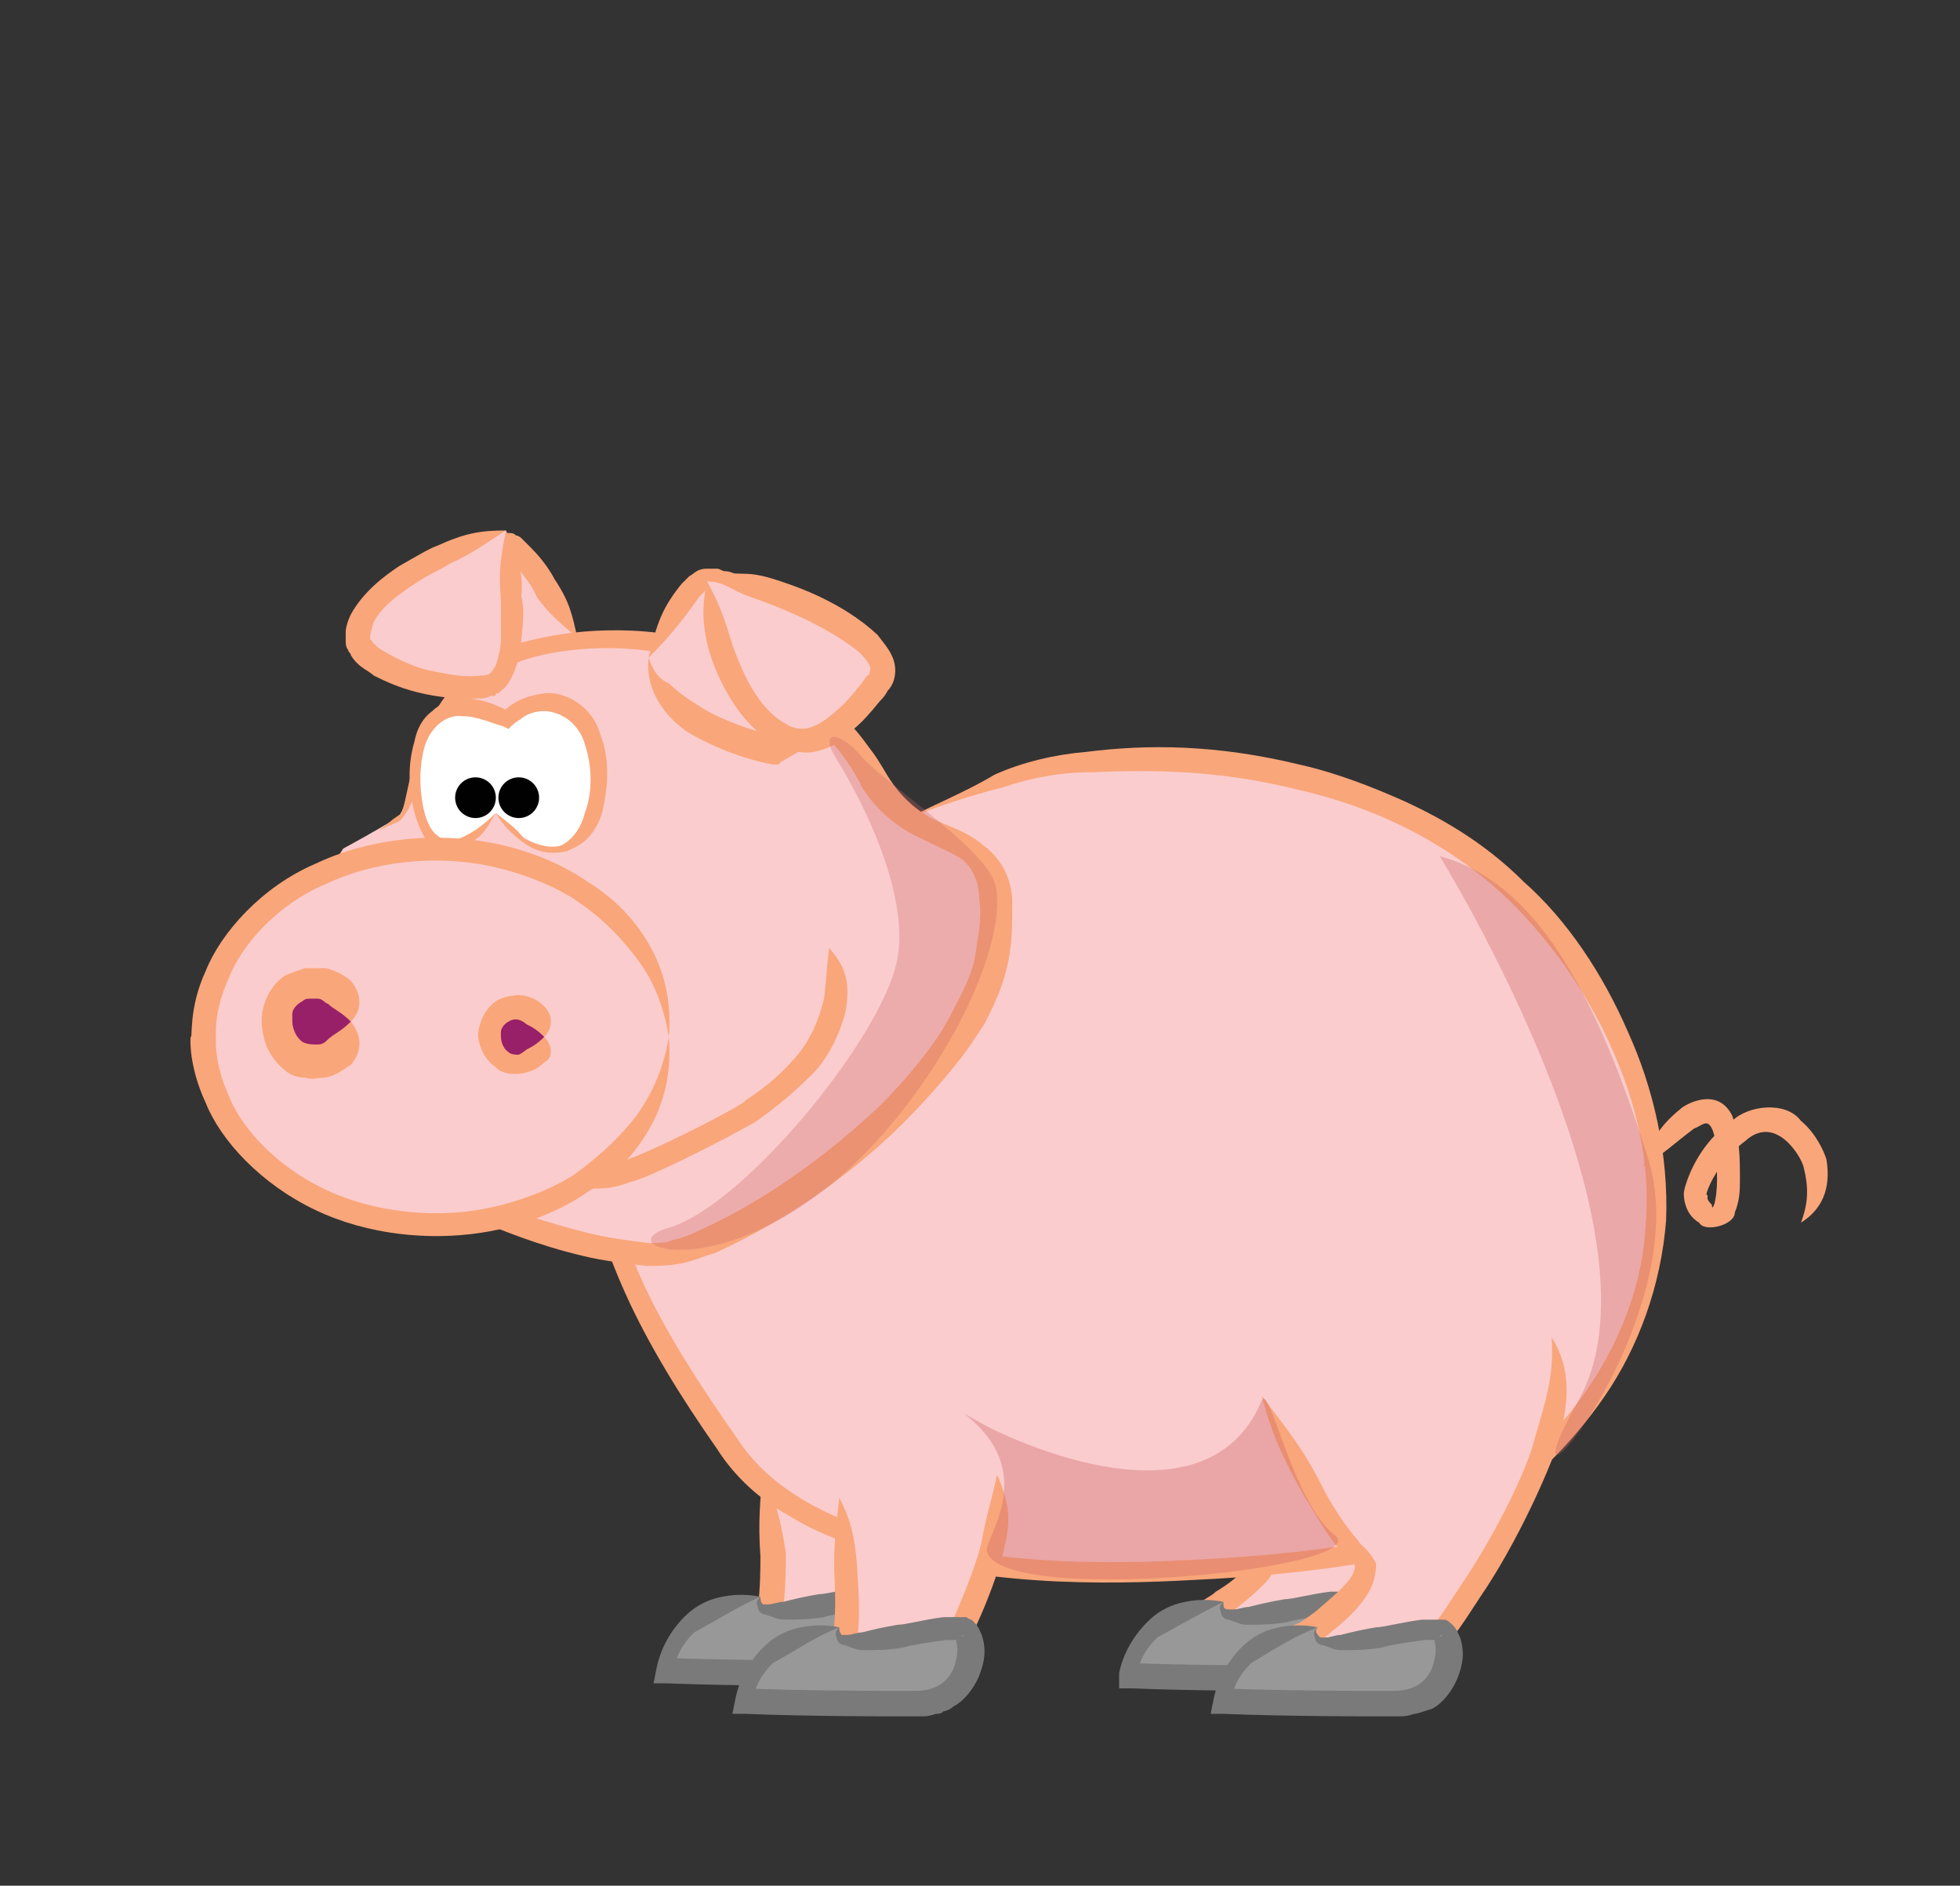 <?xml version="1.0" encoding="utf-8"?>
<!-- Generator: Adobe Illustrator 16.0.0, SVG Export Plug-In . SVG Version: 6.00 Build 0)  -->
<!DOCTYPE svg PUBLIC "-//W3C//DTD SVG 1.1//EN" "http://www.w3.org/Graphics/SVG/1.1/DTD/svg11.dtd">
<svg version="1.1" id="Layer_1" xmlns="http://www.w3.org/2000/svg" xmlns:xlink="http://www.w3.org/1999/xlink" x="0px" y="0px"
	 width="105.645px" height="101.613px" viewBox="0 0 105.645 101.613" enable-background="new 0 0 105.645 101.613"
	 xml:space="preserve">
<rect x="0" y="0" width="105.645" height="101.613" fill="#333333" stroke="none"/>
<g>
	<g>
		<path fill="#FBCCCD" d="M41.125,79.05c0,0,1.094,6.171,0,9.05c-1.098,2.882,5.072,0.96,5.621,0
			c0.412-0.959,3.701-6.308,3.016-10.284L41.125,79.05"/>
		<path fill="#F9A67A" d="M41.125,79.05c-0.138,1.781-0.277,2.879-0.138,4.799c0,0.549,0,1.646-0.14,2.879
			c0,0.275-0.136,0.686-0.136,0.96l-0.138,0.55c0,0.275-0.135,0.548,0,0.822c0,0.274,0.273,0.686,0.551,0.823
			c0.271,0.137,0.547,0.274,0.822,0.274c0.549,0.137,0.958,0.137,1.371,0c0.822-0.138,1.508-0.274,2.193-0.549
			s1.234-0.41,1.92-1.096l0.137-0.139v-0.137l0.136-0.138l0.14-0.273l0.274-0.55l0.272-0.41c0,0,0.686-1.235,1.371-3.018
			s1.371-4.113,0.961-6.308l-0.137-0.549l-0.549,0.138l-3.703,0.549C43.73,77.954,42.633,78.364,41.125,79.05
			c1.78,0.137,2.879,0.137,4.936-0.138l3.701-0.549l-0.686-0.548c0.275,1.784-0.272,3.977-0.822,5.623
			c-0.686,1.645-1.234,2.879-1.234,2.879l-0.686,1.37c-0.137,0.139-0.687,0.55-1.372,0.687c-0.546,0.274-1.231,0.411-1.918,0.411
			c-0.274,0-0.685,0-0.96,0c-0.273-0.137-0.273-0.137-0.273-0.137s0-0.136,0-0.274l0.137-0.548c0.137-0.413,0.137-0.686,0.271-1.099
			c0.141-1.371,0.141-2.469,0.141-3.015C42.084,81.792,41.672,80.558,41.125,79.05"/>
	</g>
	<g>
		<path fill="#989898" d="M40.987,86.042c0,0-4.252,0.413-4.938,3.979c0,0,8.503,0.274,10.012,0c2.193-0.411,2.605-3.017,1.919-3.84
			C47.432,85.357,40.027,88.1,40.987,86.042"/>
		<path fill="#7A7A7A" d="M40.987,86.042c-0.686-0.136-1.372-0.136-2.058,0c-0.685,0.139-1.371,0.413-2.057,1.1
			c-0.412,0.411-1.232,1.372-1.509,2.879l-0.136,0.687h0.685c3.292,0.136,7.953,0.136,7.953,0.136s0.55,0,1.509,0
			c0.272,0,0.412,0,0.822-0.136c0.137,0,0.275,0,0.412-0.138c0.137,0,0.41-0.138,0.549-0.274c0.546-0.274,1.096-0.96,1.371-1.646
			c0.274-0.687,0.41-1.372,0.137-2.194c-0.137-0.274-0.137-0.413-0.412-0.685c0,0,0,0-0.136-0.139c-0.139,0-0.274-0.136-0.274-0.136
			c-0.14,0-0.275,0-0.275,0c-0.41,0-0.686,0-0.959,0c-1.098,0.136-2.058,0.41-2.469,0.41c-0.822,0.136-1.371,0.274-1.922,0.412
			c-0.271,0-0.547,0.137-0.822,0.137c-0.135,0-0.271,0-0.271,0C40.987,86.318,40.987,86.18,40.987,86.042
			c-0.14,0.139-0.275,0.276-0.14,0.551c0,0.274,0.277,0.411,0.414,0.411c0.41,0.138,0.686,0.273,0.957,0.273
			c0.687,0,1.372,0,2.197-0.136c0.41-0.138,1.371-0.274,2.33-0.413c0.273,0,0.549,0,0.686,0h0.137v-0.136
			c0-0.138,0.136-0.138,0.136-0.138c-0.685,0.549-0.136,0.138-0.409,0.273l0,0v0.139c0.137,0.41,0,0.96-0.137,1.371
			c-0.412,0.961-1.234,1.233-2.058,1.233s-1.37,0-1.37,0s-4.663,0-7.954-0.137l0.549,0.686c0.136-1.097,0.821-1.782,1.097-2.058
			C38.93,87.141,39.754,86.592,40.987,86.042"/>
	</g>
	<g>
		<path fill="#FBCCCD" d="M62.93,73.976c0.271,0.549,3.836,7.542,5.346,8.639c1.51,1.099-2.057,3.84-3.703,4.662
			c-1.643,0.823,7.27,0.823,7.27,0.823s8.914-11.52,6.857-17.142L62.93,73.976"/>
		<path fill="#F9A67A" d="M62.93,73.976c0.957,2.604,1.643,4.524,3.427,7.268c0.136,0.274,0.409,0.549,0.687,0.959
			c0.272,0.412,1.094,1.098,0.822,0.961c0,0.137-0.275,0.822-0.687,1.234c-0.413,0.549-0.96,0.959-1.646,1.372
			c-0.274,0.271-0.686,0.41-0.96,0.685l-0.137,0.138c-0.136,0-0.136,0-0.274,0.136c-0.138,0.139-0.274,0.139-0.274,0.549
			c0,0.137,0,0.411,0.137,0.55c0.138,0.136,0.138,0.136,0.276,0.273c0.272,0.138,0.409,0.138,0.547,0.274
			c0.961,0.274,1.782,0.274,2.605,0.274c1.647,0.137,3.29,0.137,4.663,0h0.273l0.139-0.274c1.781-2.469,3.016-4.389,3.016-4.389
			s1.1-1.644,2.193-3.975c0.55-1.236,1.235-2.606,1.648-4.254c0.409-1.644,0.686-3.428,0-5.071l-0.141-0.549l-0.545,0.135
			l-7.818,1.646C67.452,72.33,65.672,73.015,62.93,73.976c2.878-0.137,4.66-0.275,7.951-0.961l7.818-1.507l-0.686-0.411
			c0.409,1.232,0.272,2.879-0.141,4.388c-0.409,1.508-0.959,2.879-1.508,4.115c-1.095,2.329-2.193,3.975-2.193,3.975
			s-1.097,1.921-2.879,4.252l0.549-0.274c-1.371,0-3.019,0-4.663,0c-0.822,0-1.646-0.139-2.332-0.275h-0.138
			c0,0-0.137,0.137-0.137,0.275c-0.137,0.136-0.272,0.136-0.137,0.136c0,0,0.137,0.139,0.273,0.274l0.138-0.136l0.276-0.139
			c0.409-0.274,0.685-0.411,1.096-0.685c0.686-0.549,1.233-0.962,1.782-1.508c0.274-0.274,0.55-0.549,0.687-0.961
			c0.136-0.275,0.412-0.686,0.412-1.234c0-0.272-0.139-0.547-0.276-0.822c0-0.411,0-0.411-0.136-0.411l-0.137-0.138
			c-0.137-0.137-0.275-0.272-0.414-0.547c-0.271-0.412-0.547-0.688-0.685-0.962C65.672,77.816,64.572,76.171,62.93,73.976"/>
	</g>
	<g>
		<path fill="#989898" d="M65.943,86.318c0,0-4.249,0.41-4.936,3.977c0,0,8.501,0.274,10.01,0c2.197-0.411,2.605-3.018,1.919-3.84
			C72.252,85.77,64.847,88.375,65.943,86.318"/>
		<path fill="#7A7A7A" d="M65.943,86.318c-0.686-0.138-1.371-0.138-2.057,0c-0.686,0.137-1.371,0.41-2.057,1.096
			c-0.412,0.413-1.233,1.372-1.508,2.744v0.824h0.686c3.292,0.135,7.953,0.135,7.953,0.135s0.548,0,1.51,0
			c0.271,0,0.41,0,0.822-0.135c0.137,0,0.273,0,0.41-0.14c0.139,0,0.412-0.136,0.549-0.273c0.685-0.274,1.098-0.96,1.371-1.646
			c0.276-0.686,0.412-1.371,0.137-2.195c-0.137-0.273-0.137-0.41-0.41-0.687c0,0,0,0-0.135-0.136c-0.14,0-0.278-0.136-0.278-0.136
			c-0.136,0-0.272,0-0.272,0c-0.412,0-0.686,0-0.961,0c-1.096,0.136-2.057,0.41-2.467,0.41c-0.822,0.138-1.371,0.274-1.921,0.412
			c-0.272,0-0.55,0.136-0.823,0.136c-0.136,0-0.273,0-0.273,0C65.943,86.728,65.943,86.592,65.943,86.318
			c-0.136,0.137-0.271,0.274-0.136,0.549c0,0.274,0.272,0.41,0.411,0.41c0.41,0.137,0.686,0.275,0.96,0.275
			c0.687,0,1.372,0,2.193-0.139c0.413-0.137,1.37-0.272,2.331-0.41c0.275,0,0.549,0,0.686,0h0.139v-0.137
			c0-0.139,0.137-0.139,0.137-0.139c0.137,0-0.686,0.413-0.412,0.275l0,0v0.138c0.137,0.411,0,0.959-0.137,1.372
			c-0.412,0.958-1.234,1.232-2.057,1.232s-1.371,0-1.371,0s-4.664,0-7.955-0.137l0.55,0.686c0.136-1.096,0.821-1.781,1.098-2.057
			C63.887,87.414,64.572,87.003,65.943,86.318"/>
	</g>
	<g>
		<path fill="#FBCCCD" d="M48.939,44.083c0,0,2.469-1.099,6.309-2.333c4.253-1.371,24.546-3.154,32.088,14.125
			c7.542,17.278-7.814,25.918-10.693,27.153c-2.883,1.231-29.896,5.072-37.027-4.664C20.691,52.583,41.672,46.002,48.939,44.083"/>
		<path fill="#F9A67A" d="M48.939,44.083c1.783-0.687,3.429-1.235,5.076-1.646c1.643-0.548,3.152-0.822,4.799-0.822
			c3.289-0.14,6.857-0.14,11.244,0.96c2.33,0.548,7.129,1.919,11.383,6.033c2.058,2.057,3.974,4.663,5.346,7.68
			c1.371,3.016,2.196,6.309,1.92,9.599c-0.136,3.292-1.371,6.308-3.015,8.776c-1.647,2.469-3.705,4.389-5.622,5.623
			c-1.92,1.372-3.568,2.33-4.8,2.469c-1.235,0.274-2.056,0.41-2.056,0.41s-3.021,0.55-7.683,0.822
			c-2.331,0.139-5.21,0.273-8.228,0.139c-3.017-0.139-6.308-0.55-9.461-1.371c-3.154-0.961-6.31-2.469-8.09-5.212
			c-1.921-2.742-3.705-5.485-4.938-8.09c-1.234-2.607-2.057-5.212-2.195-7.407c-0.273-2.193,0-3.976,0.276-5.072
			c0.548-2.057,1.507-3.84,2.743-5.212c1.232-1.371,2.467-2.468,3.837-3.291C42.359,46.549,45.238,45.316,48.939,44.083
			c-3.701,0.821-6.855,1.781-9.872,3.428c-1.509,0.821-3.019,1.919-4.251,3.291c-1.371,1.372-2.469,3.29-3.154,5.622
			c-0.273,1.234-0.548,3.153-0.273,5.485c0.273,2.331,1.096,5.073,2.33,7.816s3.017,5.622,4.938,8.364
			c0.959,1.511,2.331,2.742,3.84,3.567c1.508,0.958,3.151,1.507,4.799,2.057c3.291,0.958,6.721,1.37,9.735,1.508
			c3.155,0.136,5.899,0,8.364-0.138c4.8-0.274,7.82-0.824,7.82-0.824s0.82-0.135,2.193-0.41c0.408-0.136,0.685-0.136,1.234-0.274
			c0.408-0.136,0.821-0.411,1.23-0.547c0.826-0.413,1.784-1.099,2.742-1.784c1.921-1.37,4.115-3.428,5.898-6.033
			s3.016-5.896,3.293-9.463c0.136-3.564-0.686-7.131-2.059-10.146c-1.37-3.155-3.291-6.034-5.62-8.091
			c-2.197-2.194-4.664-3.565-6.857-4.526c-2.195-0.961-3.978-1.51-5.212-1.782c-4.526-1.098-8.229-1.098-11.52-0.685
			c-1.646,0.136-3.43,0.547-4.938,1.232C52.232,42.574,50.586,43.259,48.939,44.083"/>
	</g>
	<g>
		<path fill="#FBCCCD" d="M31.114,34.346c0,0-1.921-3.429-3.292-4.938C26.451,27.9,22.2,33.386,22.2,33.386l2.058,2.879
			C24.393,36.403,30.564,36.54,31.114,34.346"/>
		<path fill="#F9A67A" d="M31.114,34.346c-0.274-1.235-0.411-1.921-1.235-3.155c-0.137-0.273-0.546-0.958-1.232-1.646
			c-0.139-0.138-0.275-0.274-0.549-0.549c0,0-0.137-0.136-0.275-0.136c-0.137-0.139-0.275-0.139-0.411-0.139
			c-0.275,0-0.411,0-0.549,0c-0.687,0.139-1.233,0.549-1.645,0.823c-1.647,1.372-2.882,2.743-2.882,2.743l-0.686,0.822l-0.273,0.411
			l0.273,0.411l2.059,2.881l0.138,0.274h0.272c1.785,0,3.566-0.274,4.252-0.413c0.686-0.136,1.233-0.41,1.646-0.821
			C30.84,35.58,31.25,35.033,31.114,34.346c-0.411,0.547-0.823,0.547-1.235,0.687l-1.508,0.409
			c-0.549,0.138-2.195,0.412-3.979,0.412l0.551,0.274l-2.059-2.881v0.824l0.686-0.824c0,0,1.099-1.372,2.605-2.604
			c0.414-0.275,0.824-0.551,1.1-0.551h0.136c0.136,0,0.274,0.275,0.411,0.413c0.549,0.685,0.961,1.233,1.097,1.644
			C29.604,33.111,30.291,33.661,31.114,34.346"/>
	</g>
	<g>
		<path fill="#FBCCCD" d="M18.498,45.728c0,0,1.783-0.961,2.879-1.646c1.099-0.687,0.686-7.817,7.956-9.325
			c7.266-1.51,14.808,1.918,17.55,6.992s7.679,1.784,6.719,9.463c-1.098,7.818-13.848,15.907-17.553,16.318
			C32.211,67.943,8.625,62.73,18.498,45.728"/>
		<path fill="#F9A67A" d="M18.498,45.728l1.645-0.824l0.823-0.411c0.274-0.138,0.549-0.138,0.823-0.548
			c0.411-0.549,0.547-1.098,0.687-1.646c0.136-0.549,0.409-1.097,0.546-1.508c0.825-2.058,2.196-3.977,4.801-5.073
			c1.371-0.55,4.662-1.235,8.503-0.412c3.839,0.823,8.227,3.155,10.147,7.131c0.686,1.098,1.646,1.919,2.604,2.468
			c1.099,0.549,2.057,0.96,2.742,1.371c0.686,0.549,0.961,1.371,0.961,2.194c0.138,0.823,0,1.647-0.135,2.469
			c-0.141,1.508-0.826,2.606-1.236,3.429c-0.411,0.822-0.686,1.234-0.686,1.234s-1.098,1.782-3.291,3.976
			c-2.331,2.196-5.76,4.938-9.735,6.721c-0.55,0.274-0.961,0.411-1.509,0.547c-0.274,0.138-0.686,0.138-1.234,0.138
			c-1.096-0.138-2.193-0.273-3.291-0.549c-2.193-0.548-4.251-1.233-6.033-2.057c-3.566-1.646-6.033-3.839-6.857-5.211
			c-1.781-2.331-2.194-4.663-2.057-6.856C16.715,50.117,17.401,48.059,18.498,45.728c-1.372,2.057-2.332,4.113-2.743,6.445
			c-0.411,2.329,0,5.072,1.921,7.678c0.958,1.371,3.564,3.84,7.403,5.623c1.921,0.823,3.978,1.646,6.31,2.195
			c1.096,0.273,2.33,0.41,3.428,0.547c0.548,0,1.232,0,1.919-0.137s1.235-0.41,1.783-0.549c4.251-1.919,7.815-4.662,10.147-6.993
			c2.331-2.332,3.566-4.114,3.566-4.114s0.271-0.411,0.821-1.234c0.412-0.822,1.098-2.057,1.372-3.839
			c0.136-0.823,0.136-1.783,0.136-2.743c0-0.961-0.41-2.194-1.508-3.018c-0.96-0.822-2.057-1.097-2.879-1.507
			c-0.959-0.549-1.646-1.235-2.195-2.06c-0.275-0.409-0.548-0.959-0.96-1.506c-0.41-0.55-0.686-0.96-1.096-1.373
			c-0.823-0.823-1.783-1.645-2.744-2.33c-1.918-1.234-4.112-2.057-6.169-2.468c-4.113-0.824-7.542-0.139-9.325,0.411
			c-1.51,0.548-2.742,1.508-3.566,2.604c-0.822,1.099-1.371,2.195-1.644,3.291c-0.413,1.097-0.55,2.331-0.825,3.155
			c-0.136,0.137-0.41,0.274-0.547,0.41l-0.685,0.549L18.498,45.728"/>
	</g>
	<g>
		<g>
			<path fill="#FFFFFF" d="M26.726,43.808c0,0-2.333,3.428-3.841,0.821c-1.37-2.606-0.685-8.501,4.391-5.896
				c0,0,2.193-2.193,4.249,0.138C33.307,41.064,32.074,49.429,26.726,43.808"/>
			<path fill="#F9A67A" d="M26.726,43.808c-0.55,0.547-1.097,0.959-1.646,1.233c-0.547,0.274-1.096,0.411-1.646-0.138
				c-0.271-0.274-0.549-0.821-0.686-1.782c-0.137-0.823-0.137-1.92,0.137-2.879c0.277-0.961,1.099-1.782,2.059-1.647
				c0.822,0,1.646,0.412,2.192,0.549l0.275,0.138l0.136-0.138c0.275-0.273,0.551-0.411,0.551-0.411s0.41-0.412,1.235-0.412
				c0.409,0,0.821,0.14,1.231,0.412c0.411,0.274,0.824,0.824,0.96,1.371c0.411,1.235,0.411,2.606,0,3.704
				c-0.274,1.096-0.96,1.645-1.37,1.781c-0.686,0.139-1.371-0.137-1.921-0.41C27.822,44.629,27.411,44.355,26.726,43.808
				c0.41,0.685,0.821,1.096,1.372,1.508c0.549,0.412,1.235,0.822,2.467,0.548c0.275-0.136,0.686-0.274,1.098-0.685
				c0.412-0.412,0.686-0.961,0.822-1.509c0.275-1.234,0.413-2.742-0.137-4.113c-0.412-1.511-1.92-2.332-3.015-2.195
				c-1.1,0.138-1.647,0.55-1.647,0.55S27.411,38.046,27,38.46l0.411-0.14c-0.549-0.274-1.371-0.685-2.468-0.685
				c-0.551,0-1.234,0.275-1.646,0.685c-0.549,0.412-0.821,0.961-0.961,1.646c-0.686,2.331,0.14,4.662,0.686,5.349
				c0.275,0.412,0.962,0.687,1.371,0.548c0.412,0,0.825-0.274,1.099-0.548C26.04,45.042,26.314,44.493,26.726,43.808"/>
		</g>
		<circle fill="#010101" cx="25.629" cy="42.985" r="1.097"/>
		<circle fill="#010101" cx="27.961" cy="42.985" r="1.097"/>
	</g>
	<g>
		<ellipse fill="#FBCCCD" cx="23.434" cy="55.875" rx="12.479" ry="10.147"/>
		<path fill="#F9A67A" d="M36.049,55.875c-0.272,1.645-0.82,2.881-1.645,4.114c-0.822,1.098-1.92,2.194-3.429,3.29
			c-0.821,0.551-2.742,1.508-5.21,1.921c-2.469,0.412-5.623,0.138-8.228-1.098c-2.605-1.233-4.526-3.29-5.212-5.071
			c-0.82-1.785-0.686-3.156-0.686-3.156s-0.135-1.372,0.686-3.153c0.686-1.783,2.606-3.978,5.212-5.075
			c2.604-1.233,5.624-1.508,8.228-1.097c2.468,0.412,4.389,1.371,5.21,1.92c1.646,1.098,2.606,2.194,3.429,3.291
			C35.229,52.858,35.776,54.229,36.049,55.875c0.139-1.646-0.136-3.153-0.82-4.524c-0.687-1.372-1.783-2.743-3.566-3.84
			c-0.959-0.687-3.016-1.782-5.758-2.194s-6.035-0.137-8.914,1.233c-2.881,1.235-5.075,3.702-5.898,5.76
			c-0.959,2.058-0.686,3.703-0.822,3.565c0,0-0.137,1.509,0.822,3.566c0.823,2.057,3.018,4.389,5.898,5.759
			c2.879,1.372,6.172,1.645,8.914,1.233c2.742-0.41,4.799-1.508,5.758-2.193c1.783-1.096,2.88-2.467,3.566-3.84
			C35.913,59.031,36.188,57.519,36.049,55.875"/>
	</g>
	<g>
		<ellipse fill="#982069" cx="16.853" cy="55.052" rx="2.057" ry="2.194"/>
		<path fill="#F9A67A" d="M18.909,55.051c-0.548,0.55-0.961,0.686-1.233,0.961c-0.138,0.137-0.274,0.274-0.55,0.274
			c-0.273,0-0.549,0-0.821-0.138c-0.55-0.412-0.55-1.098-0.55-1.098v-0.136c0-0.139,0-0.139,0-0.275c0-0.273,0.274-0.549,0.55-0.686
			c0.136-0.138,0.272-0.138,0.41-0.138h0.138c0.138,0,0.138,0,0.273,0c0.275,0,0.412,0.274,0.55,0.274
			C17.948,54.367,18.361,54.502,18.909,55.051c0.548-0.549,0.687-1.371,0-2.193c-0.138-0.137-0.686-0.549-1.371-0.685
			c-0.137,0-0.412,0-0.548,0c-0.275,0-0.413,0-0.55,0c-0.411,0.136-0.821,0.272-1.097,0.41c-1.371,0.961-1.234,2.605-1.234,2.468
			c0,0.138,0,0.411,0.139,0.961c0.136,0.548,0.547,1.233,1.096,1.646c0.275,0.272,0.686,0.411,1.097,0.411
			c0.412,0.137,0.686,0,1.098,0c0.686-0.139,1.096-0.55,1.371-0.686C19.596,56.56,19.457,55.737,18.909,55.051"/>
	</g>
	<g>
		<path fill="#982069" d="M29.333,55.875c0,0.823-0.687,1.509-1.511,1.509c-0.822,0-1.508-0.686-1.508-1.509
			s0.686-1.508,1.508-1.508C28.783,54.367,29.333,55.051,29.333,55.875"/>
		<path fill="#F9A67A" d="M29.333,55.875c-0.414,0.412-0.687,0.549-0.962,0.686c0,0-0.138,0.138-0.41,0.274
			c-0.139,0-0.414,0-0.55-0.137C27,56.423,27,55.875,27,55.875s0,0,0-0.138c0-0.136,0-0.136,0-0.136c0-0.139,0.136-0.412,0.411-0.55
			c0.411-0.274,0.822,0,0.96,0.138C28.646,55.326,28.919,55.462,29.333,55.875c0.409-0.412,0.546-1.098,0-1.646
			c-0.14-0.138-0.414-0.412-0.962-0.549c-0.41-0.136-1.235,0-1.646,0.274c-0.96,0.686-0.96,1.92-0.96,1.782c0,0,0,1.098,0.96,1.782
			c0.41,0.411,1.097,0.411,1.646,0.275c0.548-0.137,0.822-0.411,0.962-0.549C29.879,56.972,29.742,56.287,29.333,55.875"/>
	</g>
	<path fill="#F9A67A" d="M31.114,63.965c1.097,0.137,1.783,0.137,2.878-0.274c1.236-0.274,6.995-3.291,6.995-3.428
		c0,0,1.372-0.961,2.604-2.194c1.371-1.234,2.057-3.429,2.057-4.114c0.14-1.371-0.272-2.057-0.958-2.881
		c-0.138,1.1-0.138,1.647-0.273,2.743c-0.139,0.55-0.55,2.195-1.783,3.429c-1.099,1.234-2.469,2.057-2.469,2.057
		c0.138,0.139-5.485,3.018-6.719,3.293C32.484,62.869,31.936,63.279,31.114,63.965"/>
	<g>
		<path fill="#FBCCCD" d="M27.275,28.586c0,0-7.955,2.468-8.092,5.896c0,1.508,5.485,3.018,7.131,2.469
			C28.508,36.128,27.275,28.586,27.275,28.586"/>
		<path fill="#F9A67A" d="M27.275,28.586c-1.371,0-2.196,0.136-3.705,0.821c-0.408,0.138-1.095,0.551-2.056,1.099
			c-0.823,0.548-1.919,1.369-2.605,2.604c-0.138,0.275-0.275,0.686-0.275,0.961c0,0.136,0,0.274,0,0.547c0,0,0,0.274,0.138,0.414
			c0,0.135,0.138,0.135,0.138,0.272c0.411,0.685,0.96,0.823,1.233,1.098c0.823,0.411,1.234,0.548,1.234,0.548
			s1.92,0.823,4.527,0.686c0.136,0,0.271,0,0.547-0.137h0.139c0.136,0,0.136,0,0.136-0.138h0.137L27,37.225
			c0.411-0.274,0.547-0.686,0.686-0.96c0.275-0.686,0.412-1.232,0.412-1.783c0.136-1.096,0.136-1.922,0-2.332
			C28.233,30.644,27.822,29.819,27.275,28.586C27,29.958,26.862,30.779,27,32.289c0,0.411,0,1.233,0,2.193
			c0,0.411-0.138,0.96-0.274,1.372c-0.274,0.411-0.274,0.549-0.821,0.549c-0.961,0.137-2.058-0.138-2.742-0.274
			c-0.687-0.139-1.236-0.411-1.236-0.411s-0.411-0.138-1.098-0.55c-0.273-0.135-0.686-0.41-0.823-0.686c-0.136,0,0-0.549,0.138-0.96
			c0.412-0.822,1.372-1.508,2.193-2.057c0.826-0.548,1.511-0.821,1.922-1.097C25.491,29.819,26.176,29.271,27.275,28.586"/>
	</g>
	<g>
		<path fill="#FBCCCD" d="M34.953,35.442c0,0,2.058-4.251,3.292-4.251c1.097,0,8.774,4.114,9.187,5.212
			c0.272,0.959-5.484,4.25-5.484,4.25S35.502,39.557,34.953,35.442"/>
		<path fill="#F9A67A" d="M34.953,35.442c1.096-1.096,1.782-1.92,2.743-3.292c0.137-0.136,0.137-0.136,0.274-0.274
			c0.137-0.136,0.274-0.136,0.137-0.136c-0.137,0,0.138,0,0.138,0s0,0,0.138,0l0.273,0.136c0.273,0.139,0.549,0.139,0.686,0.274
			c1.098,0.41,2.33,1.098,3.428,1.783c1.097,0.686,2.192,1.372,3.018,1.784c0.41,0.272,0.686,0.548,0.822,0.686
			c0,0.137,0-0.138,0-0.138s0,0.138-0.137,0.138c-0.139,0.272-0.549,0.548-1.098,0.959c-0.959,0.823-2.47,1.646-3.841,2.47
			l0.413-0.139c-1.92-0.411-3.702-1.232-4.251-1.646c-0.686-0.41-1.235-0.821-1.647-1.232
			C35.641,36.675,35.229,36.265,34.953,35.442c-0.137,1.509,0.549,2.879,2.058,3.977c0.686,0.413,2.467,1.372,4.661,1.783h0.275
			l0.137-0.138c2.878-1.646,5.896-3.564,5.76-4.799c0-0.823-2.057-2.058-4.39-3.428c-1.235-0.688-2.467-1.372-3.564-1.783
			c-0.274-0.137-0.548-0.275-0.822-0.275c-0.138,0-0.275-0.135-0.411-0.135c0,0-0.138,0-0.273,0c-0.138,0,0,0-0.275,0
			c-0.549,0-0.686,0.273-0.961,0.41c-0.136,0.137-0.273,0.274-0.411,0.411C35.502,32.974,35.364,33.933,34.953,35.442"/>
	</g>
	<g>
		<path fill="#FBCCCD" d="M38.107,31.329c0,0,0.549,5.347,3.018,7.542c2.466,2.193,3.976,0.822,6.17-1.782
			C49.625,34.346,39.205,30.506,38.107,31.329"/>
		<path fill="#F9A67A" d="M38.107,31.329c-0.274,1.371-0.274,2.332,0.138,3.839c0.138,0.412,0.411,1.235,0.96,2.194
			s1.369,2.057,2.605,2.742c0.549,0.274,1.369,0.549,2.056,0.413c0.686-0.139,1.234-0.413,1.509-0.686
			c0.686-0.55,1.098-0.961,1.098-0.961s0.41-0.41,0.959-1.097c0.137-0.138,0.272-0.274,0.412-0.549
			c0.274-0.274,0.41-0.686,0.41-1.097c0-0.823-0.55-1.371-0.959-1.921c-1.92-1.782-4.39-2.604-5.211-2.879
			c-0.822-0.274-1.372-0.411-2.057-0.411C39.478,30.917,38.792,30.779,38.107,31.329c0.685,0,1.098,0.274,1.646,0.547
			c0.548,0.274,1.094,0.413,1.78,0.685c0.685,0.277,3.155,1.236,4.8,2.607c0.412,0.412,0.686,0.822,0.549,0.961
			c0,0.137,0,0.274-0.137,0.274c-0.137,0.137-0.273,0.411-0.412,0.548c-0.547,0.686-0.822,0.961-0.822,0.961
			s-0.411,0.409-0.96,0.821c-0.548,0.411-1.372,0.824-2.192,0.274c-1.785-0.961-2.605-3.565-2.882-4.25
			C39.067,33.386,38.792,32.56,38.107,31.329"/>
	</g>
	<g>
		<path fill="#FBCCCD" d="M68.001,75.21c0.274,0.547,3.841,7.543,5.349,8.639c1.509,1.098-2.057,3.839-3.703,4.664
			c-1.646,0.958,7.268,0.686,7.268,0.686s8.914-11.52,6.857-17.143L68.001,75.21"/>
		<path fill="#F9A67A" d="M68.001,75.21c0.55,2.057,1.099,3.29,2.331,5.484c0.41,0.549,0.961,1.783,2.057,3.019
			c1.646,0.685-0.273,2.057-1.508,3.153c-0.41,0.274-0.687,0.547-1.096,0.686c-0.276,0.136-0.276,0.136-0.686,0.41
			c-0.139,0.138-0.139,0.138-0.276,0.275c-0.136,0.275,0.138,0.961,0.138,0.961c0.139,0.136,0.411,0.272,0.548,0.272
			c0.962,0.274,1.647,0.274,2.333,0.274c1.373,0,2.193,0,2.193,0s0.823,0,2.193,0h0.55h0.136c0.959-0.411,0.273-0.137,0.55-0.274
			l0.138-0.272l0.685-0.961c0.549-0.686,0.958-1.371,1.508-2.196c2.057-3.014,3.705-6.854,4.114-8.088
			c0.686-2.332,0.822-4.114-0.273-5.897c0.137,2.058-0.277,3.291-0.962,5.623c-0.272,1.233-1.917,4.799-3.974,7.816
			c-0.549,0.822-0.963,1.508-1.512,2.192c-0.273,0.274-0.409,0.687-0.686,0.961l-0.137,0.274c0.137-0.138-0.549,0.275,0.413-0.138
			h-0.55c-1.234,0-2.057,0-2.057,0s-0.822,0-2.057,0c-0.549,0-1.373-0.137-2.057-0.272c0.273-0.139-0.959,0.41,0,0.686
			c0,0,0.273-0.139,0.412-0.275c0.41-0.274,0.822-0.549,1.096-0.823c0.686-0.548,1.509-1.233,2.057-2.059
			c0.276-0.41,0.549-0.958,0.549-1.782c-0.412-0.82-0.822-0.959-0.957-1.231c-0.963-1.099-1.648-2.333-1.922-2.882
			C70.194,77.954,69.236,76.855,68.001,75.21"/>
	</g>
	<g>
		<path fill="#989898" d="M71.018,87.688c0,0-4.252,0.412-4.938,3.979c0,0,8.505,0.275,10.013,0c2.193-0.412,2.606-3.018,1.921-3.84
			C77.328,87.003,69.922,89.746,71.018,87.688"/>
		<path fill="#7A7A7A" d="M71.018,87.688c-0.686-0.136-1.371-0.136-2.057,0c-0.686,0.139-1.371,0.412-2.057,1.098
			c-0.412,0.413-1.232,1.372-1.51,2.881l-0.137,0.687h0.686c3.293,0.136,7.956,0.136,7.956,0.136s0.545,0,1.509,0
			c0.271,0,0.408,0,0.82-0.136c0.137,0,0.55-0.139,0.959-0.274c0.549-0.276,1.099-0.962,1.371-1.647
			c0.276-0.686,0.413-1.371,0.141-2.193c-0.141-0.275-0.141-0.411-0.413-0.686c0,0-0.272-0.275-0.413-0.275
			c-0.137,0-0.271,0-0.271,0c-0.414,0-0.688,0-0.959,0c-1.1,0.137-2.058,0.411-2.471,0.411c-0.822,0.139-1.371,0.274-1.92,0.412
			c-0.273,0-0.549,0.138-0.822,0.138c-0.137,0-0.273,0-0.273,0C70.881,87.962,70.881,87.827,71.018,87.688
			c-0.137,0.139-0.275,0.274-0.137,0.55c0,0.275,0.275,0.411,0.412,0.411c0.41,0.137,0.686,0.274,0.959,0.274
			c0.685,0,1.371,0,2.192-0.138c0.414-0.137,1.372-0.272,2.334-0.411c0.272,0,0.55,0,0.686,0h0.138v-0.137
			c0-0.138,0.135-0.138,0.135-0.138c0.137,0-0.686,0.413-0.408,0.274l0,0v0.139c0.136,0.41,0,0.958-0.141,1.37
			c-0.409,0.959-1.23,1.233-2.058,1.233c-0.821,0-1.37,0-1.37,0s-4.66,0-7.952-0.135l0.549,0.685
			c0.136-1.098,0.822-1.783,1.096-2.058C68.823,88.786,69.646,88.238,71.018,87.688"/>
	</g>
	<g>
		<path fill="#FBCCCD" d="M45.238,80.695c0,0,1.096,6.172,0,9.051c-1.098,2.881,5.073,0.961,5.621,0
			c0.413-0.96,3.702-6.307,3.017-10.284L45.238,80.695"/>
		<path fill="#F9A67A" d="M45.238,80.695c-0.138,1.372-0.276,2.193-0.276,3.703c0,0.823,0.276,3.29-0.41,5.348
			c-0.411,0.549,0.138,2.057,0.96,2.057c0.686,0.14,1.234,0.14,1.646,0.14c0.821-0.14,1.371-0.275,1.371-0.275
			s0.547-0.139,1.372-0.412c0.41-0.272,0.821-0.272,1.371-1.097c0.274-0.412,0.546-0.959,0.821-1.509
			c1.098-2.057,1.922-4.524,2.058-5.349c0.41-1.508,0.137-2.605-0.411-3.839c-0.274,1.37-0.549,2.057-0.823,3.566
			c-0.138,0.821-0.96,3.014-1.92,5.072l-0.822,1.509c0,0-0.55,0.411-0.823,0.411c-0.686,0.274-1.098,0.411-1.098,0.411
			s-0.41,0.138-1.234,0.275c-0.822,0-1.645,0.136-1.232-0.549c0.822-2.331,0.41-4.937,0.41-5.76
			C46.061,82.615,45.787,81.792,45.238,80.695"/>
	</g>
	<g>
		<path fill="#989898" d="M45.238,87.688c0,0-4.391,0.412-4.937,3.979c0,0,8.502,0.275,10.01,0c2.192-0.412,2.605-3.018,1.921-3.84
			C51.547,87.003,44.141,89.746,45.238,87.688"/>
		<path fill="#7A7A7A" d="M45.238,87.688c-0.687-0.136-1.372-0.136-2.059,0c-0.684,0.139-1.369,0.412-2.055,1.098
			c-0.413,0.413-1.235,1.372-1.51,2.881l-0.138,0.687h0.687c3.29,0.136,7.954,0.136,7.954,0.136s0.548,0,1.507,0
			c0.276,0,0.412,0,0.822-0.136c0.139,0,0.275,0,0.412-0.139c0.138,0,0.413-0.136,0.549-0.272c0.549-0.275,1.096-0.96,1.371-1.647
			c0.274-0.686,0.412-1.371,0.138-2.194c-0.138-0.273-0.138-0.412-0.413-0.687c0,0,0,0-0.136-0.137
			c-0.136,0-0.274-0.136-0.274-0.136c-0.137,0-0.275,0-0.275,0c-0.41,0-0.686,0-0.959,0c-1.098,0.136-2.056,0.411-2.469,0.411
			c-0.822,0.136-1.371,0.274-1.918,0.41c-0.275,0-0.549,0.138-0.825,0.138c-0.136,0-0.272,0-0.272,0
			C45.238,87.962,45.238,87.827,45.238,87.688c-0.138,0.139-0.276,0.274-0.138,0.55c0,0.275,0.274,0.411,0.411,0.411
			c0.412,0.137,0.686,0.274,0.961,0.274c0.686,0,1.371,0,2.193-0.138c0.41-0.137,1.371-0.272,2.331-0.411c0.275,0,0.55,0,0.687,0
			h0.135v-0.137c0-0.138,0.139-0.138,0.139-0.138c-0.139,0.138,0.411-0.273-0.41,0.274l0,0v0.139c0.137,0.41,0,0.958-0.139,1.37
			c-0.411,0.959-1.233,1.233-2.057,1.233c-0.822,0-1.372,0-1.372,0s-4.661,0-7.952-0.135l0.547,0.685
			c0.138-1.098,0.822-1.783,1.098-2.058C43.18,88.786,43.866,88.238,45.238,87.688"/>
	</g>
	<path fill="#F9A67A" d="M88.571,62.869c1.097-0.686,1.645-1.234,2.742-2.057c0.412-0.139,0.687-0.549,0.959,0
		c0.276,0.547,0.276,1.783,0.276,2.742c0,1.232-0.276,1.783-0.276,1.371c-0.409-0.41-0.137-0.41-0.272-0.549
		c-0.137,0.139,0.411-1.646,2.057-2.879c1.643-1.509,3.016,0.822,3.154,1.371c0.274,1.097,0.274,1.918-0.139,3.017
		c1.098-0.686,1.646-1.783,1.371-3.427c-0.137-0.414-0.547-1.372-1.371-2.059c-0.822-1.098-2.879-0.823-3.701,0
		c-2.058,1.373-2.606,3.702-2.606,3.84c0-0.138-0.137,1.098,0.821,1.646c0.277,0.548,1.922,0.138,1.922-0.548
		c0.275-0.687,0.275-1.235,0.275-1.783c0-1.096,0-2.195-0.412-3.429c-0.822-1.646-2.606-0.549-2.743-0.409
		C89.257,60.812,88.983,61.634,88.571,62.869"/>
	<path opacity="0.31" fill="#CD6666" enable-background="new    " d="M45.101,40.928c0,0,4.39,6.856,3.153,11.245
		C47.02,56.56,39.89,65.061,36.049,66.159c-3.838,1.099,4.525,3.841,12.48-6.17c4.115-5.212,5.759-10.422,5.072-12.479
		c-0.822-2.058-6.17-5.487-7.268-6.857C45.101,39.282,44.141,39.418,45.101,40.928"/>
	<path opacity="0.37" fill="#CD6666" enable-background="new    " d="M53.191,76.855c0,0,11.655,6.173,14.81-1.37
		c0.413-1.098,1.646,5.485,3.978,7.269c2.057,1.781-18.103,3.839-18.787,0.821c-0.138-0.687,2.881-4.251-1.234-7.403L53.191,76.855"
		/>
	<path opacity="0.34" fill="#CD6666" enable-background="new    " d="M77.602,46.138c0,0,12.478,20.159,7.541,29.209
		c-5.072,9.051,6.443-4.113,3.701-12.889C86.102,53.68,82.813,47.51,77.602,46.138"/>
</g>
</svg>

